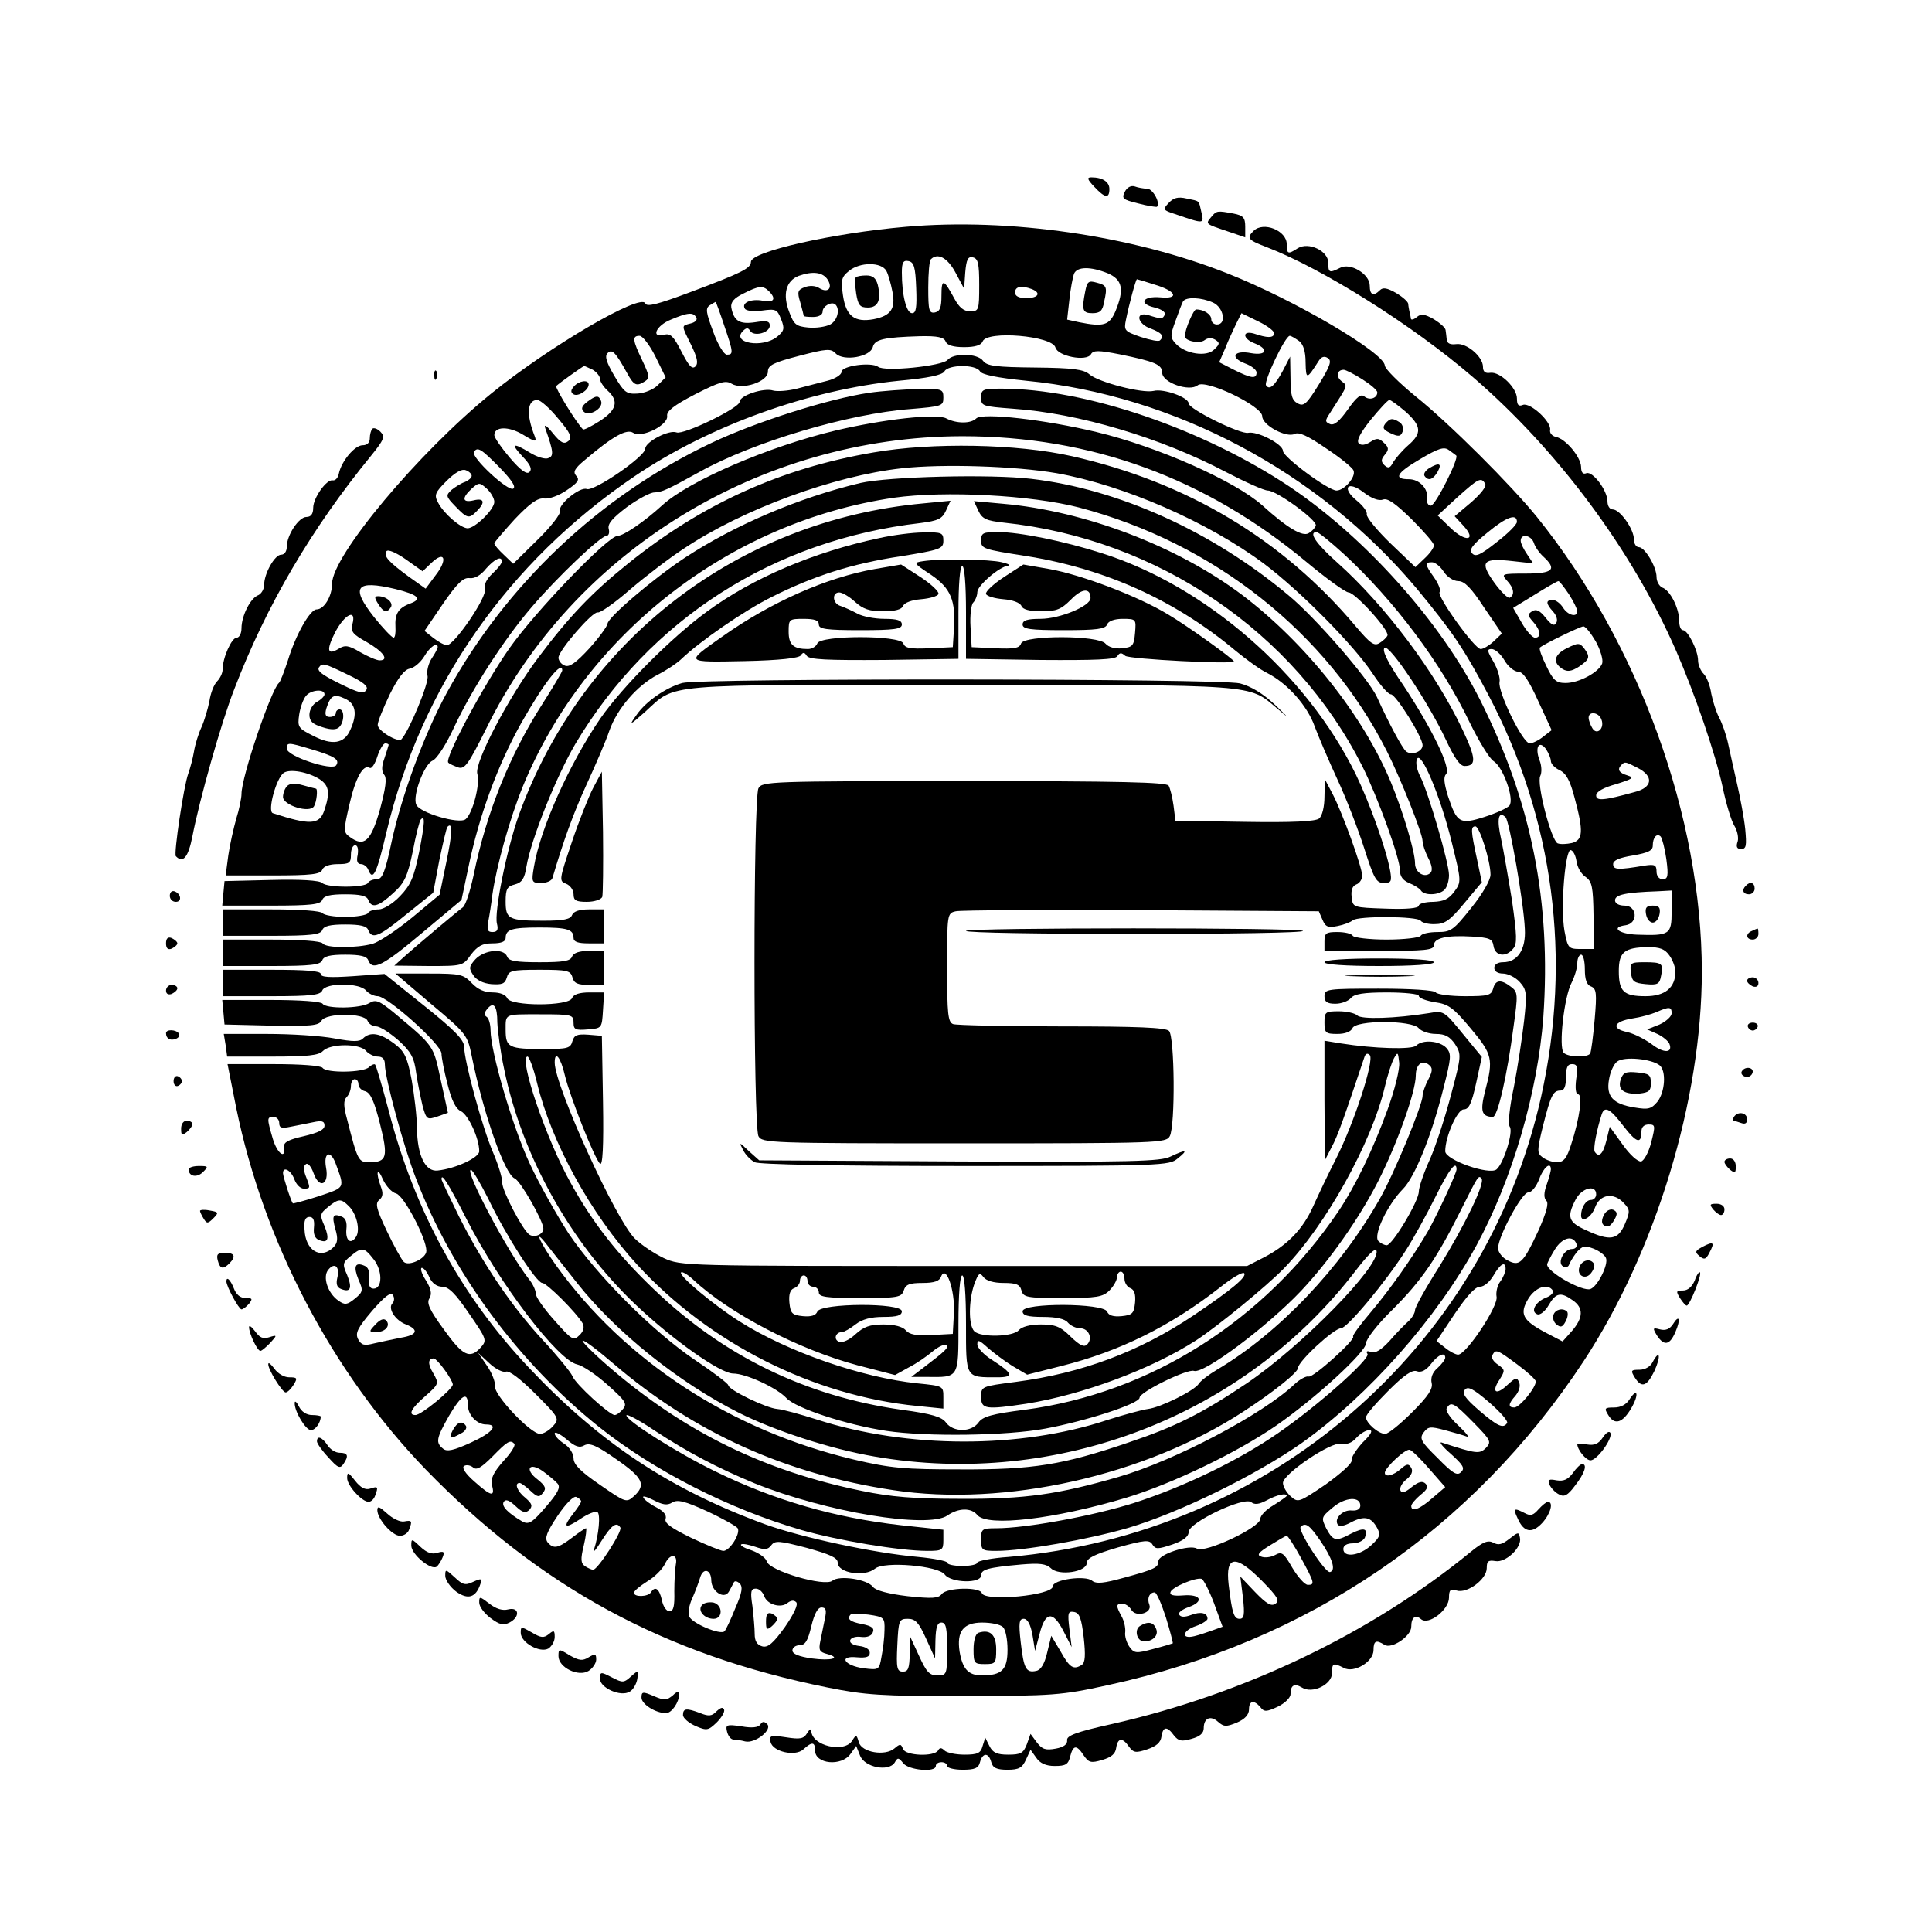 <?xml version="1.0" standalone="no"?>
<!DOCTYPE svg PUBLIC "-//W3C//DTD SVG 20010904//EN"
 "http://www.w3.org/TR/2001/REC-SVG-20010904/DTD/svg10.dtd">
<svg version="1.0" xmlns="http://www.w3.org/2000/svg"
 width="512pt" height="512pt" viewBox="0 0 512 512"
 preserveAspectRatio="xMidYMid meet">
<g transform="translate(0,512) scale(0.1,-0.1)"
fill="#000000" stroke="none">
<path d="M2900 4625 c28 -30 40 -32 40 -6 0 19 -18 31 -48 31 -12 0 -11 -5 8
-25z"/>
<path d="M2981 4612 c-9 -18 -6 -21 35 -31 26 -7 48 -10 50 -9 10 10 -11 48
-26 48 -10 0 -25 3 -33 6 -9 3 -20 -2 -26 -14z"/>
<path d="M3097 4582 c-16 -17 -15 -19 16 -29 79 -27 78 -27 71 4 -8 34 -3 29
-40 37 -22 5 -34 2 -47 -12z"/>
<path d="M3210 4545 c-16 -19 -16 -18 43 -38 l47 -16 0 28 c0 24 -5 30 -31 35
-43 8 -45 8 -59 -9z"/>
<path d="M2401 4519 c-196 -17 -411 -66 -411 -93 0 -17 -24 -29 -160 -80 -88
-33 -116 -40 -120 -30 -11 28 -254 -114 -407 -238 -195 -158 -423 -431 -423
-505 0 -33 -21 -68 -41 -68 -17 0 -55 -66 -76 -135 -10 -30 -20 -57 -24 -60
-20 -17 -99 -248 -99 -294 0 -11 -6 -41 -14 -66 -7 -25 -17 -69 -21 -97 l-7
-53 125 0 c102 0 126 3 131 15 3 9 19 15 41 15 31 0 35 3 35 25 0 14 5 25 11
25 7 0 9 -10 7 -25 -4 -17 -1 -25 9 -25 7 0 16 -7 19 -15 12 -31 22 -12 48 99
92 387 322 717 658 944 198 134 462 229 701 253 76 7 115 15 120 25 10 18 83
19 94 0 5 -9 45 -17 122 -25 393 -38 776 -242 1034 -549 96 -116 126 -160 191
-283 174 -330 222 -699 140 -1066 -150 -668 -719 -1159 -1411 -1219 -46 -3
-83 -11 -83 -15 0 -5 -18 -9 -40 -9 -22 0 -40 4 -40 9 0 4 -35 11 -77 15 -116
10 -310 52 -404 86 -252 92 -439 216 -626 414 -181 191 -305 419 -373 683 -17
64 -33 119 -36 122 -2 2 -10 -1 -16 -7 -15 -15 -114 -16 -123 -2 -4 6 -58 10
-129 10 l-123 0 23 -116 c73 -356 254 -701 502 -958 302 -311 632 -491 1065
-578 99 -20 141 -23 362 -23 236 1 257 2 380 29 532 115 967 411 1262 859 191
291 313 692 313 1032 0 409 -167 870 -437 1205 -68 84 -232 248 -322 320 -44
36 -80 72 -81 81 -1 34 -239 174 -416 244 -254 101 -580 148 -853 124z m131
-121 l23 -43 3 43 c3 34 7 43 20 40 14 -3 17 -16 17 -73 0 -67 -1 -70 -24 -70
-17 0 -29 10 -42 34 -28 52 -34 54 -34 8 0 -32 -4 -42 -17 -45 -16 -3 -18 5
-18 66 0 38 3 72 7 75 18 18 44 4 65 -35z m-104 -41 c2 -52 0 -67 -11 -67 -15
0 -27 48 -27 108 0 27 4 33 18 30 14 -3 18 -16 20 -71z m-79 45 c5 -9 12 -34
16 -55 9 -45 -4 -64 -50 -73 -50 -9 -73 8 -81 63 -6 41 -4 49 16 65 29 24 86
24 99 0z m586 -6 c40 -17 45 -43 21 -101 -16 -37 -31 -42 -96 -29 l-32 7 6 53
c3 29 9 59 12 68 8 20 44 20 89 2z m-741 -18 c13 -22 0 -35 -22 -22 -10 7 -26
8 -39 3 -19 -7 -21 -12 -12 -41 5 -18 9 -34 9 -35 0 -2 11 -3 25 -3 15 0 25 6
25 14 0 15 24 28 34 19 13 -13 5 -43 -14 -53 -12 -6 -37 -10 -58 -8 -32 3 -38
8 -50 40 -19 48 -9 84 25 97 37 13 64 10 77 -11z m865 -12 c58 -17 68 -39 16
-34 -47 4 -59 -17 -15 -27 17 -4 29 -12 27 -18 -5 -13 -10 -13 -44 -2 -36 10
-29 -24 7 -36 29 -11 36 -20 24 -31 -3 -4 -26 1 -51 9 -43 15 -45 17 -39 46 8
40 26 107 29 107 1 0 22 -6 46 -14z m-1021 -18 c20 -20 13 -31 -16 -25 -31 6
-58 -5 -48 -21 3 -6 24 -8 46 -5 36 5 40 3 50 -23 10 -25 8 -31 -10 -46 -39
-32 -123 -17 -91 15 9 9 14 9 19 0 10 -16 52 -5 52 14 0 12 -8 14 -39 9 -41
-6 -56 3 -63 39 -2 14 7 25 32 37 41 21 52 22 68 6z m696 6 c26 -10 18 -24
-14 -24 -20 0 -30 5 -30 15 0 16 17 19 44 9z m481 -36 c28 -13 36 -58 10 -58
-8 0 -15 6 -15 14 0 13 -20 26 -40 26 -7 0 -30 -53 -30 -71 0 -13 40 -21 53
-10 8 6 18 6 27 1 13 -8 13 -12 -2 -26 -20 -21 -77 -12 -102 15 -15 16 -15 22
-1 60 8 23 17 46 20 52 8 13 49 11 80 -3z m-1296 -60 c25 -73 25 -78 7 -78 -7
0 -24 27 -36 61 -19 51 -21 62 -9 70 8 5 15 9 16 9 0 0 11 -28 22 -62z m-74
21 c4 -6 -2 -13 -14 -16 -26 -7 -26 -3 1 -58 16 -33 19 -48 11 -56 -9 -9 -18
2 -37 39 -21 41 -29 49 -46 45 -36 -10 -22 24 18 40 45 19 59 20 67 6z m1532
-44 c-4 -11 -18 -11 -54 1 -32 9 -30 -14 2 -26 38 -15 32 -33 -9 -26 -46 9
-58 -11 -17 -27 17 -6 31 -17 31 -24 0 -18 -14 -16 -60 7 l-39 20 16 37 c8 21
22 50 29 65 l14 28 45 -22 c25 -12 44 -27 42 -33z m-1640 -60 l27 -55 -21 -21
c-11 -11 -35 -21 -53 -22 -30 -2 -36 3 -62 47 -21 36 -26 52 -18 60 12 12 21
3 52 -53 18 -33 25 -36 48 -21 12 8 11 15 -8 55 -26 54 -27 65 -7 65 8 0 27
-25 42 -55z m769 40 c4 -10 20 -15 49 -15 29 0 45 5 49 15 11 30 185 15 193
-16 6 -23 82 -38 94 -18 6 11 20 11 76 0 93 -19 113 -27 113 -49 0 -26 72 -51
94 -33 21 17 171 -55 171 -82 0 -24 64 -58 86 -47 11 6 35 -5 83 -38 38 -25
71 -52 73 -59 7 -17 -25 -53 -45 -53 -22 0 -142 89 -142 105 0 18 -68 53 -92
48 -20 -5 -158 63 -158 78 0 16 -67 40 -93 33 -30 -7 -146 23 -170 44 -15 13
-43 17 -144 18 -104 1 -128 4 -138 18 -15 20 -78 21 -94 2 -14 -16 -167 -32
-184 -18 -18 13 -97 3 -97 -14 0 -7 -17 -18 -37 -23 -21 -5 -57 -15 -81 -21
-24 -6 -52 -8 -63 -5 -25 8 -89 -13 -89 -30 0 -16 -148 -88 -167 -81 -20 8
-83 -25 -83 -43 0 -21 -136 -114 -155 -107 -18 7 -78 -42 -71 -59 2 -7 -24
-41 -60 -76 l-64 -63 -25 24 c-14 13 -25 26 -25 30 0 3 25 32 54 64 41 43 61
57 78 55 13 -2 40 8 60 22 30 20 35 28 25 38 -9 10 -5 19 23 42 75 64 111 83
128 72 23 -15 94 21 90 45 -2 12 18 28 74 57 65 33 81 38 97 28 28 -17 96 5
96 32 0 17 14 24 83 42 73 19 84 20 97 6 21 -21 91 -9 98 17 5 21 30 26 125
29 47 1 64 -3 68 -14z m937 1 c11 -9 17 -27 17 -57 1 -46 3 -45 35 5 7 11 15
13 24 7 11 -7 6 -21 -24 -70 -32 -52 -40 -59 -56 -50 -15 8 -19 21 -19 67 l-1
57 -19 -37 c-22 -41 -36 -53 -45 -39 -6 11 51 131 63 131 4 0 15 -7 25 -14z
m-1872 -76 c10 -6 19 -17 19 -24 0 -7 9 -21 20 -31 31 -28 24 -52 -21 -81 -22
-14 -42 -24 -44 -22 -18 18 -75 111 -71 115 7 7 70 52 74 53 2 0 12 -5 23 -10z
m2039 -25 c22 -14 40 -29 40 -35 0 -15 -20 -22 -34 -11 -9 8 -20 0 -44 -34
-22 -31 -36 -43 -47 -39 -14 6 -14 9 0 30 49 77 47 70 30 84 -15 12 -12 30 6
30 5 0 27 -11 49 -25z m-2131 -104 c34 -40 38 -51 27 -60 -11 -9 -20 -5 -41
21 -17 21 -24 25 -20 13 22 -62 23 -74 8 -79 -8 -4 -30 3 -48 14 -46 28 -53
25 -20 -10 20 -21 26 -33 18 -41 -7 -7 -23 4 -52 38 -22 26 -41 53 -41 60 0
23 38 24 76 1 33 -20 37 -20 31 -4 -23 58 -20 96 7 96 8 0 33 -22 55 -49z
m2246 18 c42 -38 44 -57 7 -89 -16 -14 -33 -34 -40 -45 -8 -16 -13 -17 -23 -8
-10 10 -9 16 1 28 11 13 11 19 -2 31 -13 13 -19 14 -36 3 -14 -9 -25 -10 -31
-4 -7 7 4 28 32 63 23 28 45 52 49 52 4 0 23 -14 43 -31z m134 -116 c9 -6 -55
-133 -67 -133 -7 0 -12 8 -10 18 4 26 -20 52 -48 52 -42 0 -34 16 29 53 49 29
64 34 77 24 8 -6 17 -12 19 -14z m-2535 -32 c32 -33 44 -51 36 -56 -14 -8
-112 83 -104 97 9 15 19 9 68 -41z m-74 -22 c0 -5 -8 -12 -17 -16 -10 -3 -26
-13 -36 -21 -16 -15 -16 -17 10 -44 31 -32 36 -34 57 -12 23 23 19 35 -9 28
-30 -7 -32 6 -5 31 19 17 21 17 40 0 11 -10 20 -26 20 -35 0 -20 -51 -70 -71
-70 -19 1 -63 39 -78 68 -11 20 -8 27 22 57 23 23 41 33 51 29 9 -3 16 -10 16
-15z m2686 -21 c4 -7 -11 -26 -37 -49 l-44 -37 23 -25 c37 -40 6 -45 -34 -6
l-34 33 52 48 c57 51 63 54 74 36z m-271 -42 c12 5 33 -10 76 -52 32 -32 59
-63 59 -69 0 -7 -11 -22 -25 -35 l-24 -23 -66 63 c-36 35 -64 69 -63 77 2 7
-10 23 -26 36 -42 34 -25 55 18 22 21 -16 40 -23 51 -19z m355 -59 c0 -7 -24
-31 -54 -54 -43 -34 -56 -40 -65 -29 -8 10 1 22 40 54 52 43 79 52 79 29z m45
-56 c3 -10 14 -26 25 -36 37 -34 26 -45 -47 -45 -63 0 -65 -1 -50 -18 19 -20
22 -38 8 -46 -4 -3 -23 15 -41 40 -40 56 -31 66 49 57 l54 -6 -16 24 c-9 13
-17 29 -17 36 0 20 28 15 35 -6z m-2921 -52 c35 33 43 8 10 -34 l-26 -35 -45
32 c-53 39 -67 54 -59 67 4 6 25 -3 51 -21 l45 -32 24 23z m186 3 c0 -5 -11
-19 -25 -32 -16 -15 -23 -30 -20 -41 7 -20 -81 -149 -101 -149 -6 0 -22 9 -35
19 l-24 19 49 72 c38 55 54 70 70 68 13 -2 30 7 44 25 23 26 42 35 42 19z
m2496 -27 c9 -14 26 -25 39 -25 16 0 34 -18 68 -70 l47 -69 -22 -21 c-12 -11
-27 -20 -34 -20 -16 0 -116 139 -109 151 4 5 -3 22 -14 38 -25 35 -26 41 -6
41 8 0 22 -11 31 -25z m332 -60 c12 -19 22 -39 22 -45 0 -17 -25 -11 -38 10
-7 11 -19 20 -27 20 -19 0 -19 -9 1 -31 9 -10 13 -23 8 -30 -5 -9 -13 -5 -28
14 -15 19 -25 24 -36 17 -12 -8 -12 -11 3 -28 20 -22 22 -42 5 -42 -7 0 -23
18 -35 39 l-23 40 57 35 c32 20 60 36 63 36 3 0 15 -16 28 -35z m-3110 14 c60
-15 72 -26 40 -38 -33 -12 -42 -28 -40 -63 1 -15 -1 -28 -5 -28 -5 1 -28 25
-52 55 -63 80 -48 99 57 74z m-114 -93 c-5 -20 1 -27 37 -47 44 -25 62 -49 35
-49 -8 0 -31 10 -52 22 -30 18 -40 19 -56 9 -31 -19 -34 -4 -9 45 26 48 56 61
45 20z m3295 -46 c12 -22 20 -48 17 -58 -8 -23 -61 -52 -97 -52 -25 0 -33 7
-51 45 -12 24 -20 46 -17 49 10 9 105 55 115 56 6 0 20 -18 33 -40z m-3069
-15 c0 -3 -7 -17 -16 -30 -9 -14 -14 -35 -11 -46 5 -17 -48 -145 -69 -168 -9
-10 -64 23 -63 38 0 9 15 45 32 81 22 44 39 66 53 68 11 2 28 16 38 32 15 26
36 40 36 25z m2827 -35 c9 -16 26 -30 36 -30 13 0 28 -22 53 -77 l36 -78 -22
-17 c-12 -10 -29 -18 -36 -18 -19 0 -86 139 -80 163 2 10 -5 34 -16 53 -17 29
-18 34 -5 34 9 0 24 -13 34 -30z m-3065 -38 c40 -19 55 -31 49 -40 -6 -10 -16
-9 -47 5 -66 31 -85 44 -79 54 9 13 13 12 77 -19z m-62 -52 c0 -5 -9 -14 -20
-20 -11 -6 -20 -21 -20 -34 0 -17 8 -25 34 -33 24 -8 38 -7 45 0 14 14 14 47
1 47 -5 0 -10 -4 -10 -10 0 -5 -7 -10 -16 -10 -11 0 -14 6 -9 23 11 34 20 39
48 26 30 -13 35 -41 15 -84 -16 -36 -48 -41 -98 -15 -40 20 -42 23 -37 57 3
19 11 41 18 49 13 16 49 19 49 4z m3384 -67 c9 -23 -12 -43 -24 -23 -5 8 -10
21 -10 28 0 18 27 15 34 -5z m-3421 -78 c64 -19 78 -28 68 -43 -10 -16 -131
24 -131 44 0 17 3 17 63 -1z m207 11 c0 -1 -5 -17 -11 -35 -8 -22 -8 -35 -1
-44 8 -9 4 -36 -11 -92 -24 -85 -42 -101 -80 -73 -17 12 -17 17 -1 86 16 71
37 108 54 97 5 -3 14 11 20 30 6 19 16 35 21 35 5 0 9 -2 9 -4z m3080 -43 c0
-7 10 -18 23 -24 17 -8 28 -27 40 -74 24 -89 22 -111 -7 -119 -14 -3 -30 -4
-38 -1 -17 7 -57 160 -46 179 4 8 4 26 -2 41 -13 34 -2 55 17 30 7 -11 13 -25
13 -32z m230 -18 c43 -22 40 -52 -8 -64 -83 -23 -102 -24 -102 -9 0 10 20 21
53 30 44 14 49 17 30 23 -23 7 -28 16 -16 28 9 9 10 9 43 -8z m-3493 -30 c26
-17 28 -37 12 -84 -13 -37 -38 -38 -136 -6 -15 5 9 93 29 107 17 11 65 2 95
-17z m3569 -212 c6 -45 4 -53 -10 -53 -9 0 -16 8 -16 20 0 18 -5 20 -32 16
-71 -12 -83 -11 -83 4 0 10 16 17 53 23 40 7 52 13 52 26 0 22 11 34 21 24 4
-5 11 -32 15 -60z m-238 -6 c2 -15 12 -33 24 -41 17 -12 20 -26 21 -103 l2
-88 -35 0 c-34 0 -35 2 -44 48 -11 62 2 219 17 214 7 -2 13 -16 15 -30z m252
-132 c0 -62 -5 -65 -92 -62 -49 2 -70 20 -30 25 34 5 31 52 -3 52 -15 0 -25 6
-25 14 0 15 28 21 113 24 l37 2 0 -55z m-6 -117 c9 -12 16 -32 16 -43 0 -42
-27 -65 -79 -65 -58 0 -71 12 -71 67 0 50 15 62 77 63 32 0 45 -5 57 -22z
m-224 -37 c0 -27 5 -41 16 -45 15 -6 16 -18 10 -88 -4 -44 -9 -85 -12 -90 -7
-11 -58 -10 -70 2 -14 14 1 149 21 186 8 16 15 39 15 52 0 12 5 22 10 22 6 0
10 -18 10 -39z m230 -116 c0 -9 -15 -22 -32 -30 l-33 -13 27 -12 c15 -7 29
-19 32 -26 10 -25 -15 -26 -47 -1 -18 13 -47 28 -65 32 -43 9 -36 28 14 36 21
3 50 11 64 17 34 15 40 14 40 -3z m-32 -138 c18 -14 15 -71 -6 -97 -16 -19
-24 -21 -60 -15 -57 9 -76 29 -68 74 3 20 13 42 22 48 19 14 90 7 112 -10z
m-221 -37 c-3 -24 -1 -40 5 -40 13 0 4 -65 -18 -132 -12 -38 -20 -48 -38 -48
-12 0 -29 6 -38 13 -15 11 -15 18 1 83 21 83 27 94 47 94 9 0 14 11 14 35 0
26 4 35 16 35 14 0 16 -7 11 -40z m-3227 -14 c0 -7 8 -16 18 -18 14 -4 24 -27
39 -86 22 -88 19 -102 -28 -102 -29 0 -31 3 -59 113 -10 36 -10 51 -1 60 6 6
11 19 11 29 0 10 5 18 10 18 6 0 10 -6 10 -14z m3353 -111 c34 -44 47 -48 47
-13 0 11 7 18 19 18 18 0 18 -3 7 -47 -7 -27 -19 -49 -27 -51 -9 -1 -30 18
-49 45 l-34 47 -9 -37 c-9 -36 -20 -46 -31 -29 -4 8 5 57 19 100 8 22 23 13
58 -33z m-3563 9 c0 -13 6 -15 30 -10 17 3 44 9 60 12 23 5 30 3 30 -9 0 -11
-17 -19 -55 -28 -40 -9 -54 -16 -52 -28 5 -35 -18 -19 -30 21 -16 55 -16 58 2
58 8 0 15 -7 15 -16z m149 -106 c25 -68 27 -64 -44 -88 -37 -12 -68 -20 -69
-19 -5 6 -26 71 -26 80 0 19 21 8 30 -16 5 -14 16 -25 25 -25 18 0 18 1 5 34
-6 16 -6 27 1 31 5 4 14 -7 20 -24 15 -43 42 -31 33 15 -7 39 11 48 25 12z
m3221 -17 c0 -4 -5 -23 -11 -40 -8 -22 -8 -36 -1 -43 7 -7 0 -31 -20 -77 -42
-90 -51 -98 -83 -81 -14 7 -25 22 -25 32 0 31 63 148 80 148 9 0 21 15 29 35
11 31 31 48 31 26z m-3060 -64 c20 -5 80 -118 80 -152 0 -20 -47 -42 -60 -29
-6 6 -26 42 -45 82 -28 59 -31 73 -20 82 10 8 11 18 4 36 -14 39 -9 53 6 18 8
-17 23 -34 35 -37z m3180 -2 c0 -8 -6 -15 -14 -15 -13 0 -26 -20 -26 -41 0
-21 27 -6 37 21 13 36 50 41 77 11 16 -17 16 -22 2 -55 -18 -42 -39 -46 -103
-16 -47 21 -51 35 -28 80 16 32 55 42 55 15z m-3306 -31 c21 -20 31 -63 20
-81 -14 -23 -29 -11 -26 20 2 18 -2 29 -13 33 -23 9 -26 2 -16 -34 7 -24 6
-36 -5 -47 -34 -34 -75 -9 -77 47 -2 23 2 33 13 33 10 0 14 -8 12 -28 -2 -18
3 -29 13 -33 24 -10 29 2 15 37 -13 29 -12 33 9 50 28 23 35 23 55 3z m3254
-101 c2 -7 -3 -13 -12 -13 -21 0 -40 -36 -24 -46 6 -4 14 -2 16 4 2 6 11 21
20 33 15 17 21 19 45 10 15 -6 30 -17 33 -25 7 -17 -22 -75 -41 -82 -21 -8
-115 45 -115 65 0 3 9 21 20 39 20 33 49 40 58 15z m-3188 -40 c24 -30 24 -78
0 -78 -10 0 -14 8 -12 28 2 18 -2 29 -13 33 -24 10 -29 -2 -15 -37 13 -29 12
-33 -10 -51 -20 -16 -26 -17 -43 -5 -28 19 -43 63 -27 82 17 21 31 8 24 -21
-4 -17 -1 -26 10 -30 25 -10 30 2 16 37 -13 29 -12 33 9 50 30 25 36 24 61 -8z
m3000 -26 c0 -7 -6 -22 -14 -33 -8 -10 -12 -29 -10 -40 6 -24 -80 -154 -102
-154 -6 0 -22 8 -34 18 l-23 18 48 72 c32 47 54 72 67 72 11 0 26 13 36 30 18
31 32 39 32 17z m-2852 -22 c7 -16 20 -25 34 -25 17 0 35 -18 71 -71 47 -68
48 -71 31 -90 -29 -32 -48 -22 -98 48 -38 52 -46 70 -38 82 7 12 5 25 -10 49
-11 17 -15 32 -10 32 5 0 14 -11 20 -25z m2977 -35 c3 -6 -5 -14 -18 -19 -28
-11 -42 -37 -23 -44 7 -3 21 8 30 24 19 33 32 36 64 13 29 -20 28 -46 -2 -81
l-25 -28 -46 24 c-60 32 -69 49 -45 89 19 31 52 42 65 22z m-3075 -34 c-13
-13 7 -45 36 -56 35 -14 30 -28 -13 -35 -21 -4 -53 -11 -71 -15 -27 -7 -34 -5
-43 11 -8 16 -2 29 37 75 34 39 50 51 55 42 5 -7 4 -17 -1 -22z m2981 -162
c27 -20 49 -40 49 -45 0 -17 -43 -69 -57 -69 -17 0 -16 10 3 31 9 11 14 25 10
35 -6 15 -9 14 -31 -6 -30 -29 -44 -20 -21 14 15 24 15 26 -5 40 -12 8 -18 19
-14 25 9 16 12 15 66 -25z m-2680 -19 c9 3 39 -20 78 -59 64 -64 64 -66 46
-86 -10 -11 -25 -20 -34 -20 -25 0 -123 104 -119 126 1 11 -8 35 -21 54 l-24
35 30 -28 c16 -15 36 -25 44 -22z m2489 37 c0 -5 -9 -17 -21 -28 -13 -11 -18
-26 -15 -39 4 -15 -9 -35 -51 -77 -32 -32 -64 -58 -72 -58 -18 0 -51 29 -51
44 0 7 27 38 59 70 42 42 64 57 76 52 11 -4 24 2 37 19 19 25 38 33 38 17z
m-2652 -32 c12 -16 22 -34 22 -39 0 -12 -83 -81 -99 -81 -20 0 -12 17 26 50
36 32 37 33 21 61 -15 25 -14 39 2 39 3 0 16 -13 28 -30z m2816 -141 c-10 -16
-25 -9 -74 33 -37 32 -46 45 -38 55 8 10 22 3 64 -33 30 -26 51 -50 48 -55z
m-2754 47 c0 -26 24 -51 48 -51 35 0 17 -22 -40 -48 -46 -21 -64 -25 -74 -16
-20 16 -18 27 16 87 33 56 50 66 50 28z m2665 -46 c46 -47 48 -51 33 -67 -17
-17 -25 -16 -117 14 -9 3 2 -11 24 -30 32 -29 38 -38 27 -48 -10 -11 -22 -4
-62 37 -45 44 -49 52 -37 68 12 16 18 16 56 6 23 -6 50 -14 58 -17 9 -4 -1 9
-22 29 -22 20 -35 40 -31 46 11 19 19 15 71 -38z m-2356 -60 c14 7 33 -1 84
-37 71 -49 80 -68 47 -98 -20 -18 -22 -17 -90 30 -51 35 -70 54 -70 70 0 13
-11 30 -25 39 -14 9 -25 21 -25 27 0 6 14 -1 31 -15 23 -20 35 -24 48 -16z
m2062 7 c-17 -19 -31 -40 -29 -47 2 -8 -30 -36 -69 -64 -71 -48 -73 -49 -93
-31 -11 10 -20 26 -20 35 0 24 129 111 155 104 13 -3 28 2 39 15 11 12 26 21
35 21 10 0 5 -11 -18 -33z m-2248 -3 c4 -4 -9 -25 -29 -46 -27 -31 -34 -46
-30 -64 8 -32 -2 -30 -47 10 -24 21 -34 37 -27 41 6 4 17 2 24 -4 9 -8 22 0
51 29 40 41 47 45 58 34z m2425 -67 l42 -48 -34 -29 c-34 -30 -56 -38 -56 -21
0 5 11 18 24 29 18 14 22 22 14 30 -8 8 -18 6 -37 -9 -18 -15 -27 -17 -30 -8
-2 7 5 20 17 29 13 11 17 21 12 30 -7 12 -12 11 -28 -3 -19 -17 -42 -23 -42
-10 0 13 54 64 66 61 6 -2 30 -25 52 -51z m-2310 -39 c8 -10 0 -25 -32 -62
-36 -42 -45 -47 -62 -38 -39 23 -56 41 -49 52 5 8 15 4 31 -11 19 -18 27 -20
37 -10 9 10 7 16 -10 31 -22 17 -31 40 -16 40 4 0 16 -9 28 -20 19 -18 24 -19
34 -6 9 11 7 18 -14 35 -36 27 -23 48 14 22 15 -11 33 -26 39 -33z m62 -47 c0
-3 -9 -17 -20 -31 -30 -38 -24 -43 17 -16 20 14 41 22 46 19 9 -5 4 -60 -9
-100 -3 -10 6 1 21 25 26 41 39 50 49 34 6 -10 -60 -112 -72 -112 -4 0 -13 4
-21 9 -12 8 -13 18 -4 55 6 25 8 46 6 46 -2 0 -19 -11 -37 -25 -37 -28 -49
-31 -65 -12 -8 11 -2 27 26 69 22 33 43 54 50 51 7 -3 13 -8 13 -12z m241 -3
c14 9 34 4 93 -23 41 -19 78 -40 81 -45 8 -14 -21 -60 -38 -60 -7 0 -46 16
-86 35 -53 26 -71 39 -67 50 3 10 -5 20 -24 30 -16 8 -32 20 -35 26 -4 6 8 3
26 -6 25 -13 37 -15 50 -7z m1629 18 c0 -2 -16 -13 -35 -25 -19 -11 -35 -27
-35 -36 0 -23 -147 -92 -168 -79 -19 12 -102 -15 -102 -33 0 -17 -10 -22 -91
-44 -54 -15 -74 -17 -85 -8 -18 15 -104 3 -104 -15 0 -24 -180 -41 -188 -18
-5 17 -92 15 -106 -2 -9 -12 -25 -13 -91 -6 -50 6 -84 15 -91 24 -15 21 -90
32 -108 17 -20 -17 -167 26 -174 51 -2 9 -20 22 -39 29 -19 6 -32 13 -29 16 3
3 19 0 37 -6 26 -9 34 -8 43 4 10 13 21 12 94 -7 61 -17 82 -26 82 -39 0 -28
71 -39 99 -16 24 20 168 8 185 -16 17 -22 96 -24 96 -2 0 16 18 21 107 29 48
4 65 2 78 -10 21 -21 95 -10 95 14 0 13 21 23 82 41 72 20 84 21 92 8 8 -13
14 -13 53 0 29 10 43 21 43 33 0 25 147 95 166 79 9 -7 20 -6 41 5 27 15 53
20 53 12z m195 -26 c0 -9 -8 -14 -22 -13 -24 3 -48 -21 -38 -37 4 -6 16 -5 36
6 35 18 53 14 69 -16 9 -17 7 -24 -16 -45 -30 -28 -74 -34 -74 -10 0 9 9 15
25 15 14 0 28 7 32 15 9 25 -2 28 -36 11 -41 -22 -48 -20 -66 13 -14 29 -14
30 17 56 33 28 73 30 73 5z m-106 -93 c32 -47 42 -78 26 -83 -12 -5 -87 111
-78 120 13 12 23 5 52 -37z m-51 -46 c36 -66 37 -71 18 -71 -8 0 -26 20 -41
45 -23 40 -28 44 -46 34 -11 -6 -28 -8 -37 -4 -12 4 -7 11 24 30 21 13 41 25
44 25 3 0 20 -26 38 -59z m-1657 -17 c-2 -10 -4 -43 -4 -71 1 -40 -2 -53 -13
-53 -8 0 -17 13 -20 30 -7 30 -18 38 -29 20 -8 -12 -45 -13 -45 -1 0 5 16 18
35 30 19 11 40 32 47 46 13 29 35 28 29 -1z m1554 -44 c41 -42 47 -52 35 -60
-11 -8 -24 0 -54 31 l-39 41 7 -56 c5 -46 3 -56 -9 -56 -15 0 -20 15 -29 91
-9 78 19 80 89 9z m-1460 1 c1 -28 33 -50 46 -30 5 8 10 19 13 24 2 6 8 6 16
-1 9 -9 7 -24 -11 -65 -12 -30 -25 -58 -29 -62 -10 -11 -87 21 -94 40 -3 8 0
29 8 46 8 18 17 42 21 55 8 29 30 23 30 -7z m1332 -59 l23 -63 -25 -9 c-14 -5
-37 -13 -50 -16 -36 -9 -32 15 5 27 17 6 30 15 30 19 0 16 -18 20 -44 10 -16
-6 -27 -6 -31 1 -4 5 8 14 25 20 42 15 33 35 -15 31 -26 -2 -36 1 -33 9 4 13
66 39 82 35 5 -1 20 -30 33 -64z m-1192 19 c7 -23 44 -34 62 -19 9 7 17 8 23
2 6 -6 -6 -31 -30 -66 -31 -43 -45 -55 -60 -51 -14 4 -20 14 -20 33 0 15 -3
48 -6 74 -6 38 -4 46 9 46 9 0 18 -9 22 -19z m1065 -58 c11 -36 19 -67 18 -68
-2 -1 -25 -8 -52 -15 -45 -12 -50 -12 -63 6 -7 10 -13 28 -11 39 1 11 -3 30
-10 42 -15 28 -15 33 3 33 7 0 18 -7 23 -16 12 -21 56 -9 48 13 -7 17 0 33 14
33 5 0 18 -30 30 -67z m-904 -3 c-3 -16 -9 -43 -12 -59 -5 -24 -2 -29 17 -34
41 -11 12 -19 -40 -12 -34 5 -51 12 -51 21 0 8 9 14 19 14 15 0 22 12 31 50 8
33 17 50 27 50 12 0 14 -7 9 -30z m158 -30 c0 -19 -4 -51 -8 -71 -6 -35 -7
-35 -48 -30 -51 7 -67 34 -17 29 25 -2 34 1 34 12 0 9 -11 16 -28 18 -16 2
-26 8 -24 15 2 7 15 11 29 9 16 -2 28 3 31 12 5 11 -3 17 -28 22 -33 6 -42 14
-30 26 3 2 24 2 47 -1 41 -6 43 -8 42 -41z m528 -20 c5 -46 4 -66 -5 -72 -22
-14 -32 -8 -56 35 l-25 42 -11 -45 c-7 -30 -17 -46 -29 -48 -27 -6 -33 6 -41
76 -6 52 -4 62 8 62 10 0 18 -15 23 -42 l7 -43 12 45 c15 59 35 62 63 8 l22
-43 -6 48 c-5 43 -4 48 13 45 14 -3 19 -17 25 -68z m-418 -2 l24 -53 1 48 c1
35 5 47 16 47 12 0 15 -14 15 -70 0 -68 -1 -70 -26 -70 -21 0 -29 9 -49 53
l-24 52 0 -47 c-1 -39 -4 -48 -18 -48 -16 0 -18 9 -15 70 3 67 5 70 28 70 20
0 29 -10 48 -52z m204 30 c7 -7 12 -33 12 -60 0 -53 -15 -68 -68 -68 -36 0
-51 17 -59 63 -8 54 10 77 60 77 24 0 48 -5 55 -12z"/>
<path d="M2268 4385 c-3 -3 -2 -22 1 -43 5 -31 10 -37 31 -37 27 0 36 20 26
61 -5 17 -13 24 -30 24 -12 0 -25 -2 -28 -5z"/>
<path d="M2876 4348 c-10 -50 -7 -58 19 -58 20 0 27 6 31 30 9 40 7 44 -20 51
-21 6 -25 3 -30 -23z"/>
<path d="M1521 4096 c-9 -10 -9 -16 -1 -21 12 -7 40 11 40 26 0 14 -26 10 -39
-5z"/>
<path d="M1556 4055 c-14 -11 -17 -18 -9 -26 14 -14 53 9 46 28 -6 16 -13 16
-37 -2z"/>
<path d="M3671 3997 c-8 -11 -5 -16 14 -25 21 -10 27 -9 32 4 3 9 0 20 -8 25
-19 12 -25 11 -38 -4z"/>
<path d="M3787 3879 c-9 -6 -15 -14 -12 -20 10 -15 23 -10 35 11 12 22 4 25
-23 9z"/>
<path d="M1002 3520 c14 -23 24 -25 34 -9 7 12 -12 29 -34 29 -10 0 -10 -4 0
-20z"/>
<path d="M4152 3402 c-34 -17 -38 -38 -11 -55 13 -8 24 -6 43 6 29 20 31 26
14 49 -12 15 -16 15 -46 0z"/>
<path d="M761 3037 c-6 -6 -11 -19 -11 -29 0 -22 70 -44 82 -25 7 11 11 47 5
47 -1 0 -16 4 -34 9 -21 6 -35 5 -42 -2z"/>
<path d="M4362 2698 c2 -13 10 -23 18 -23 8 0 16 10 18 23 3 17 -2 22 -18 22
-16 0 -21 -5 -18 -22z"/>
<path d="M4322 2543 c3 -24 8 -28 39 -31 32 -3 37 0 41 22 7 33 3 36 -44 36
-37 0 -39 -2 -36 -27z"/>
<path d="M4295 2259 c-9 -27 9 -40 50 -37 25 3 30 7 30 28 0 22 -5 25 -37 28
-30 3 -37 -1 -43 -19z"/>
<path d="M4251 1901 c-10 -18 -6 -31 10 -31 5 0 13 9 18 19 8 14 7 20 -4 25
-8 3 -19 -3 -24 -13z"/>
<path d="M4186 1763 c-9 -23 16 -37 31 -16 7 9 10 20 7 24 -9 15 -31 10 -38
-8z"/>
<path d="M4117 1636 c-3 -8 0 -20 8 -26 11 -9 16 -7 24 8 6 11 7 22 4 26 -11
11 -31 6 -36 -8z"/>
<path d="M995 1610 c-18 -19 -18 -20 3 -20 24 0 38 18 25 31 -6 6 -16 2 -28
-11z"/>
<path d="M1200 1330 c-12 -23 -7 -25 21 -9 11 5 17 14 14 20 -10 15 -23 11
-35 -11z"/>
<path d="M1861 867 c-14 -14 5 -37 30 -37 25 0 25 36 0 43 -11 2 -24 0 -30 -6z"/>
<path d="M2030 823 c0 -21 2 -24 15 -13 8 7 15 16 15 20 0 4 -7 10 -15 14 -11
4 -15 -2 -15 -21z"/>
<path d="M3021 811 c-16 -10 -8 -41 11 -41 23 0 39 16 32 33 -7 19 -22 21 -43
8z"/>
<path d="M2593 793 c-8 -3 -13 -21 -13 -44 0 -37 2 -39 30 -39 28 0 30 2 30
39 0 39 -16 54 -47 44z"/>
<path d="M3322 4508 c-19 -19 -15 -24 35 -43 148 -57 387 -207 547 -345 223
-192 421 -457 538 -725 48 -110 104 -272 123 -360 9 -44 23 -90 31 -103 8 -13
12 -32 9 -42 -5 -14 -2 -20 9 -20 14 0 15 9 11 53 -3 29 -13 82 -21 117 -8 36
-19 84 -24 108 -5 24 -16 55 -24 70 -8 15 -17 44 -21 64 -3 21 -12 44 -20 52
-8 8 -15 24 -15 36 0 26 -27 80 -40 80 -6 0 -10 11 -10 25 0 33 -24 81 -45 88
-8 4 -15 16 -15 28 0 27 -31 79 -47 79 -7 0 -13 9 -13 21 0 27 -37 79 -56 79
-8 0 -14 9 -14 21 0 29 -39 81 -56 75 -9 -4 -14 2 -14 17 -1 26 -40 73 -66 79
-11 2 -18 11 -16 19 3 22 -53 73 -72 66 -12 -5 -16 0 -16 17 0 28 -45 72 -71
68 -13 -2 -19 3 -19 16 0 27 -44 64 -71 60 -16 -2 -24 2 -25 12 -1 8 -2 20 -3
25 0 6 -15 19 -31 29 -25 14 -34 15 -45 6 -8 -7 -16 -9 -16 -4 -1 5 -2 14 -4
19 -1 6 -3 15 -3 20 -1 6 -16 19 -33 29 -23 13 -34 15 -42 7 -17 -17 -27 -13
-27 12 0 31 -52 62 -79 47 -28 -14 -31 -13 -31 14 0 31 -52 56 -81 38 -26 -17
-29 -15 -29 11 0 36 -62 61 -88 35z"/>
<path d="M1151 4124 c0 -11 3 -14 6 -6 3 7 2 16 -1 19 -3 4 -6 -2 -5 -13z"/>
<path d="M2303 4079 c-108 -16 -300 -77 -418 -133 -297 -141 -544 -375 -701
-662 -60 -110 -119 -271 -146 -394 -17 -81 -25 -100 -39 -100 -10 0 -21 -4
-24 -10 -8 -13 -108 -13 -121 0 -7 7 -59 10 -135 8 l-124 -3 -3 -32 -3 -33
129 0 c106 0 131 3 136 15 4 11 21 15 61 15 40 0 57 -4 61 -15 9 -23 27 -18
66 18 30 27 38 44 52 111 8 43 18 81 21 84 12 13 11 -8 -4 -85 -14 -69 -23
-89 -51 -118 -19 -20 -44 -35 -56 -35 -13 0 -26 -4 -29 -10 -3 -5 -30 -10 -60
-10 -30 0 -57 5 -60 10 -4 6 -60 10 -136 10 l-129 0 0 -35 0 -35 129 0 c105 0
130 3 135 15 4 11 21 15 61 15 40 0 57 -4 61 -15 10 -25 28 -18 101 42 l71 57
16 85 c10 47 19 87 22 90 14 14 13 -17 -3 -93 l-18 -87 -72 -60 c-40 -33 -88
-65 -105 -70 -43 -12 -125 -12 -133 1 -4 6 -60 10 -136 10 l-129 0 0 -35 0
-35 129 0 c105 0 130 3 135 15 4 11 21 15 61 15 40 0 57 -4 61 -15 11 -29 40
-14 143 73 l104 87 18 85 c28 137 78 273 141 385 60 106 108 167 108 138 0 -3
-23 -42 -51 -86 -88 -137 -150 -290 -184 -457 -9 -41 -21 -80 -29 -85 -20 -15
-116 -96 -151 -127 l-30 -27 91 -1 c89 0 91 0 112 30 18 23 30 30 57 30 24 0
35 5 35 14 0 23 16 28 90 28 74 0 90 -5 90 -28 0 -10 12 -14 40 -14 l40 0 0
45 0 45 -39 0 c-25 0 -41 -5 -45 -15 -4 -11 -22 -15 -75 -15 -93 0 -101 4
-101 51 0 33 4 40 24 45 19 5 26 15 31 47 12 72 79 239 130 326 197 330 524
540 915 585 46 6 57 11 67 33 l12 26 -72 -7 c-492 -45 -904 -362 -1072 -826
-32 -90 -66 -258 -58 -288 4 -16 1 -22 -12 -22 -13 0 -15 6 -11 28 3 15 8 47
11 72 11 76 46 201 81 287 166 403 547 700 983 764 135 19 364 7 491 -26 357
-94 656 -331 815 -645 36 -71 95 -219 95 -239 0 -9 7 -29 15 -45 10 -19 12
-33 6 -39 -15 -15 -41 0 -41 25 0 31 -32 138 -64 215 -74 178 -227 370 -395
497 -172 129 -416 222 -633 241 l-77 7 12 -26 c10 -21 21 -26 67 -31 408 -43
770 -289 950 -645 41 -82 100 -244 100 -276 0 -17 8 -27 24 -34 13 -5 27 -14
31 -19 8 -15 48 -14 63 1 7 7 12 24 12 39 0 32 -55 220 -76 261 -9 17 -13 37
-9 46 10 26 62 -97 92 -219 26 -105 26 -106 7 -132 -15 -20 -28 -26 -56 -27
-21 0 -38 -5 -38 -10 0 -7 -32 -10 -87 -8 -88 3 -88 3 -91 31 -2 18 2 29 12
33 9 3 16 14 16 23 0 23 -53 168 -78 216 l-21 40 -1 -46 c0 -27 -6 -51 -14
-58 -9 -8 -70 -11 -197 -9 l-184 3 -5 40 c-3 22 -9 46 -13 53 -6 9 -126 12
-542 12 -518 0 -535 -1 -545 -19 -14 -27 -14 -895 0 -922 10 -18 27 -19 545
-19 518 0 535 1 545 19 15 28 13 264 -2 279 -9 9 -86 12 -284 12 -150 0 -279
3 -288 6 -14 5 -16 28 -16 150 0 141 0 144 23 149 12 3 234 4 492 3 l470 -3
10 -23 c8 -19 15 -21 40 -16 16 3 34 10 40 15 13 12 172 11 180 -1 3 -5 21
-10 38 -9 26 0 40 10 78 56 l46 55 -13 62 c-16 74 -17 86 -4 86 11 0 40 -92
40 -128 0 -14 -21 -51 -51 -88 -47 -59 -54 -64 -89 -64 -21 0 -42 -4 -45 -10
-3 -5 -44 -10 -90 -10 -46 0 -87 5 -90 10 -3 6 -22 10 -41 10 -30 0 -34 -3
-34 -25 l0 -25 145 0 c121 0 145 2 145 15 0 19 33 27 101 23 47 -3 54 -6 57
-25 4 -27 33 -31 52 -7 11 12 10 35 -3 127 -10 62 -23 136 -29 164 -12 52 -7
76 12 57 10 -10 48 -225 51 -296 3 -54 -19 -88 -58 -88 -14 0 -23 -6 -23 -15
0 -9 9 -15 23 -15 13 0 33 -10 44 -22 19 -21 20 -30 12 -103 -5 -44 -17 -123
-27 -175 -12 -56 -16 -99 -11 -106 10 -13 -16 -97 -35 -113 -19 -16 -136 25
-136 48 0 39 32 111 49 111 14 0 21 16 33 70 l15 69 -51 62 c-49 60 -50 61
-90 54 -88 -14 -178 -17 -189 -6 -6 6 -28 11 -49 11 -36 0 -38 -2 -38 -30 0
-27 3 -30 34 -30 21 0 36 6 40 15 8 22 158 22 176 0 7 -8 27 -15 45 -15 25 0
37 -7 51 -27 17 -27 17 -31 -10 -132 -15 -58 -40 -135 -56 -172 -17 -37 -30
-76 -30 -87 0 -25 -70 -142 -85 -142 -6 0 -16 5 -22 11 -15 15 25 98 65 138
31 31 76 141 107 266 21 82 22 92 8 108 -18 19 -63 23 -80 6 -11 -11 -112 -8
-200 6 l-43 7 0 -158 1 -159 18 35 c16 29 33 78 87 239 3 9 8 11 14 5 13 -13
-41 -179 -89 -274 -21 -41 -48 -98 -61 -127 -27 -60 -67 -102 -130 -135 l-45
-23 -750 0 c-743 0 -750 0 -796 21 -25 12 -60 35 -77 52 -50 49 -212 405 -212
466 0 34 16 14 27 -34 14 -58 78 -219 93 -234 7 -7 10 44 8 164 l-3 175 -36 3
c-30 2 -37 -1 -42 -17 -5 -19 -13 -21 -75 -21 -94 0 -102 4 -102 51 0 43 -4
41 90 41 87 0 90 -1 90 -23 0 -17 5 -20 38 -17 37 3 37 3 40 51 l3 47 -39 0
c-26 0 -42 -5 -46 -15 -8 -22 -164 -22 -172 0 -4 9 -19 15 -38 15 -22 0 -40 8
-56 25 -22 23 -30 25 -113 25 l-89 0 95 -81 c93 -78 96 -82 107 -137 31 -154
88 -315 114 -325 15 -6 76 -113 76 -133 0 -15 -23 -25 -37 -16 -18 12 -72 116
-72 137 1 11 -10 47 -24 80 -29 67 -77 244 -77 281 0 18 -25 44 -105 108
l-106 85 -84 -6 c-61 -4 -85 -3 -85 6 0 8 -39 11 -130 11 l-130 0 0 -35 0 -35
129 0 c105 0 130 3 135 15 8 21 99 21 116 0 7 -8 21 -15 31 -15 26 0 169 -128
169 -152 0 -10 7 -47 16 -81 11 -44 22 -66 36 -72 19 -10 48 -71 48 -106 0
-17 -63 -46 -110 -51 -33 -4 -54 40 -55 112 0 30 -7 88 -14 128 -12 62 -19 76
-47 97 -36 27 -63 32 -82 13 -9 -9 -26 -9 -75 0 -36 7 -116 12 -179 12 l-115
0 5 -30 4 -30 120 0 c93 0 123 3 134 15 20 20 98 20 114 0 7 -8 21 -15 31 -15
13 0 19 -7 19 -21 0 -35 50 -219 82 -301 96 -251 272 -489 486 -660 146 -116
344 -217 537 -273 94 -27 259 -55 333 -55 39 0 42 2 42 28 l0 28 -112 12
c-177 20 -336 66 -493 143 -99 48 -235 134 -235 148 0 5 33 -12 73 -39 88 -58
168 -100 267 -141 188 -76 460 -121 511 -85 29 20 63 21 79 1 27 -32 204 -11
395 46 122 37 294 120 397 191 104 72 238 195 238 218 0 11 31 51 70 89 77 77
117 135 180 261 48 96 48 96 56 87 11 -11 -44 -124 -112 -234 -35 -55 -64
-107 -64 -115 0 -7 -8 -21 -17 -29 -10 -9 -33 -32 -50 -52 -23 -25 -38 -34
-50 -30 -10 4 -14 2 -9 -5 8 -13 -131 -137 -237 -210 -104 -72 -251 -143 -382
-185 -107 -34 -285 -67 -365 -67 -38 0 -40 -2 -40 -30 0 -28 2 -30 40 -30 73
0 243 30 350 61 135 40 339 140 460 225 177 126 357 329 463 524 95 175 162
405 177 605 21 305 -31 568 -167 839 -104 207 -304 431 -505 566 -231 154
-542 260 -764 260 -50 0 -54 -2 -54 -24 0 -22 4 -23 83 -29 176 -12 393 -77
566 -168 52 -27 101 -49 111 -49 23 0 132 -79 127 -93 -2 -6 -10 -15 -19 -20
-16 -10 -57 14 -123 74 -72 64 -276 155 -439 194 -137 33 -303 52 -319 36 -14
-14 -52 -14 -79 0 -25 14 -167 -2 -294 -32 -176 -42 -388 -133 -459 -198 -48
-44 -103 -81 -118 -81 -26 0 -219 -201 -287 -298 -70 -100 -173 -293 -162
-303 4 -4 16 -9 27 -13 17 -5 27 10 73 102 230 471 726 775 1262 776 341 0
644 -110 912 -333 54 -45 104 -81 112 -81 17 0 108 -100 103 -114 -2 -5 -11
-14 -21 -20 -14 -9 -24 -2 -63 44 -194 231 -447 382 -752 451 -146 33 -370 37
-526 10 -246 -42 -455 -137 -650 -294 -97 -78 -156 -140 -238 -249 -79 -105
-171 -280 -162 -309 8 -26 -12 -104 -31 -120 -17 -14 -123 17 -131 39 -10 24
21 106 43 116 12 5 37 44 58 90 48 102 132 232 204 316 68 80 183 189 199 190
6 0 9 8 6 19 -3 13 10 28 48 57 29 21 62 39 73 39 21 1 32 6 121 55 142 79
395 154 558 166 83 7 87 8 87 30 0 23 -3 24 -67 23 -38 -1 -96 -5 -130 -10z
m497 -213 c179 -32 401 -129 550 -240 98 -74 240 -218 289 -293 19 -29 40 -53
47 -53 13 0 84 -113 84 -135 0 -17 -29 -28 -44 -16 -10 9 -44 71 -77 144 -23
49 -162 210 -235 270 -202 169 -450 281 -681 308 -109 13 -379 6 -453 -11
-164 -39 -334 -112 -465 -198 -86 -57 -205 -159 -205 -175 -1 -7 -22 -36 -48
-65 -35 -38 -53 -51 -65 -46 -9 3 -17 13 -17 21 0 19 91 124 104 120 6 -2 45
25 86 61 41 35 105 84 142 108 157 105 398 193 578 213 108 12 300 6 410 -13z
m760 -213 c134 -123 260 -291 335 -448 24 -49 52 -95 63 -102 25 -15 56 -101
42 -118 -6 -7 -35 -20 -66 -30 -66 -21 -73 -16 -97 56 -10 33 -12 50 -5 57 15
15 -37 121 -113 236 -40 58 -57 92 -50 99 12 12 117 -145 163 -244 22 -47 37
-69 49 -69 32 0 31 20 -5 96 -72 153 -207 332 -333 444 -56 50 -76 80 -54 80
5 0 37 -26 71 -57z m-2242 -1243 c1 -22 8 -77 18 -123 47 -230 176 -461 349
-625 98 -93 224 -182 258 -182 34 0 116 -38 141 -65 25 -27 159 -71 265 -87
107 -16 320 -13 421 6 108 20 250 66 250 82 0 15 127 77 144 71 26 -9 194 117
284 212 76 81 154 192 204 290 50 98 100 238 100 281 0 29 17 43 35 28 10 -8
10 -16 -2 -39 -8 -15 -15 -35 -15 -43 0 -24 -76 -208 -114 -274 -103 -182
-267 -355 -431 -452 -22 -13 -44 -30 -48 -37 -11 -18 -101 -63 -135 -67 -15
-2 -63 -15 -107 -29 -232 -77 -531 -76 -770 1 -44 14 -91 27 -105 28 -29 2
-130 51 -130 63 0 4 -39 34 -87 66 -113 76 -262 226 -336 336 -31 48 -78 131
-103 185 -45 96 -104 297 -104 354 0 16 -5 32 -10 35 -8 5 -7 11 1 21 17 21
27 9 27 -36z m2359 -231 c-39 -107 -85 -202 -130 -269 -197 -291 -499 -482
-831 -526 -87 -11 -112 -18 -123 -34 -19 -26 -67 -26 -86 0 -11 15 -36 23
-118 34 -253 36 -472 142 -657 320 -95 91 -161 175 -219 280 -65 115 -140 336
-115 336 4 0 16 -31 25 -69 38 -158 142 -348 266 -483 191 -208 466 -347 742
-374 l69 -7 0 30 c0 30 0 30 -69 37 -146 15 -343 83 -471 164 -68 43 -163 122
-155 130 3 3 18 -6 33 -20 95 -89 280 -185 434 -226 l100 -26 36 20 c20 10 49
30 64 43 16 13 32 20 36 16 7 -6 -1 -14 -64 -62 l-29 -22 40 0 c87 -1 85 -5
85 140 0 79 4 129 10 129 6 0 10 -50 10 -129 0 -145 -2 -141 83 -141 45 0 42
10 -14 46 -21 13 -39 32 -39 41 0 14 5 12 28 -9 15 -13 44 -35 65 -48 l39 -23
91 23 c155 39 288 105 420 208 31 25 60 42 64 38 9 -9 -33 -44 -134 -112 -145
-97 -296 -153 -470 -176 -92 -12 -93 -12 -93 -40 0 -33 13 -34 120 -18 150 24
332 92 450 168 58 38 186 143 232 190 111 114 233 333 268 482 7 30 18 64 24
75 10 18 11 18 14 -11 2 -17 -12 -73 -31 -125z m183 -158 c0 -11 -53 -124 -77
-166 -40 -68 -100 -153 -149 -211 -29 -34 -51 -64 -48 -66 7 -8 -106 -110
-118 -106 -6 2 -23 -7 -37 -20 -84 -80 -318 -203 -467 -246 -159 -46 -247 -59
-419 -58 -122 0 -184 5 -261 21 -259 53 -469 156 -667 326 -43 37 -76 70 -73
72 3 3 40 -25 83 -62 213 -182 455 -291 740 -334 296 -45 667 38 928 208 80
52 145 104 145 116 0 17 95 105 114 105 16 0 118 122 172 207 20 31 54 93 77
139 37 75 57 101 57 75z m-2566 -78 c48 -100 128 -223 143 -223 12 0 91 -79
107 -107 5 -10 3 -21 -9 -32 -15 -15 -20 -12 -65 39 -27 30 -50 62 -50 71 0 9
-8 27 -19 40 -56 72 -171 289 -153 289 4 0 25 -35 46 -77z m-58 -53 c88 -173
243 -376 294 -386 14 -3 50 -27 80 -54 47 -42 53 -50 41 -64 -7 -9 -17 -16
-22 -16 -14 0 -104 82 -112 103 -4 10 -39 53 -77 94 -83 89 -160 203 -224 330
-25 51 -46 95 -46 98 0 17 16 -7 66 -105z m294 -171 c103 -130 269 -263 428
-343 96 -48 243 -96 360 -116 484 -84 981 108 1275 493 33 43 53 62 55 52 9
-41 -198 -252 -344 -351 -119 -80 -189 -115 -314 -157 -173 -59 -253 -72 -445
-71 -148 0 -184 3 -282 26 -325 77 -606 260 -789 514 -42 59 -62 103 -26 57 9
-12 46 -58 82 -104z m998 -78 l-3 -56 -56 -3 c-41 -2 -59 1 -69 13 -8 9 -29
15 -59 15 -36 0 -52 -6 -74 -26 -16 -15 -34 -23 -43 -20 -16 6 -10 26 8 26 5
0 21 9 35 20 18 14 41 20 74 20 37 0 49 4 49 15 0 23 -215 22 -224 -1 -4 -10
-16 -14 -38 -12 -29 3 -33 7 -36 36 -2 22 2 34 12 38 9 3 16 12 16 20 0 8 5
14 10 14 6 0 10 -7 10 -15 0 -8 7 -15 15 -15 8 0 15 -7 15 -15 0 -12 19 -15
109 -15 101 0 110 2 116 20 5 16 15 20 50 20 31 0 45 5 49 17 13 33 37 -36 34
-96z m132 79 c33 0 43 -4 47 -20 5 -18 14 -20 109 -20 91 0 107 3 124 20 11
11 20 27 20 35 0 8 5 15 10 15 6 0 10 -9 10 -19 0 -10 7 -22 16 -25 10 -4 14
-16 12 -38 -3 -29 -7 -33 -36 -36 -22 -2 -34 2 -38 12 -9 23 -224 24 -224 1 0
-11 13 -15 54 -15 35 0 58 -5 66 -15 7 -8 21 -15 32 -15 23 0 35 -27 19 -43
-8 -8 -19 -3 -44 21 -27 27 -41 32 -79 32 -28 0 -50 -6 -58 -15 -15 -18 -101
-20 -118 -3 -16 16 -15 82 0 125 11 29 14 32 24 19 7 -10 27 -16 54 -16z"/>
<path d="M987 3984 c-4 -4 -7 -16 -7 -26 0 -11 -7 -18 -19 -18 -21 0 -56 -42
-63 -75 -2 -11 -9 -19 -16 -18 -16 4 -52 -46 -52 -73 0 -16 -6 -24 -18 -24
-20 0 -52 -48 -52 -79 0 -12 -6 -21 -15 -21 -17 0 -45 -50 -45 -80 0 -11 -7
-23 -15 -27 -21 -7 -45 -55 -45 -88 0 -14 -6 -25 -13 -25 -13 0 -37 -53 -37
-84 0 -10 -7 -24 -15 -32 -8 -8 -17 -31 -20 -52 -4 -20 -13 -51 -21 -69 -8
-17 -17 -46 -20 -65 -3 -18 -10 -44 -15 -58 -12 -32 -39 -213 -33 -219 19 -20
33 -3 44 53 18 94 76 301 111 390 85 222 205 426 363 619 34 42 37 50 24 63
-8 8 -17 11 -21 8z"/>
<path d="M2330 3694 c-174 -37 -336 -106 -457 -195 -93 -68 -223 -198 -282
-283 -82 -120 -159 -291 -176 -393 -7 -41 -6 -43 19 -43 15 0 28 6 30 13 29
98 54 168 90 247 24 52 52 117 61 144 21 59 74 120 128 148 22 11 49 29 61 40
51 49 167 129 241 166 112 56 211 88 343 108 105 17 112 20 112 41 0 21 -4 23
-52 22 -29 0 -82 -7 -118 -15z"/>
<path d="M2600 3687 c0 -21 7 -23 116 -40 211 -33 398 -117 559 -252 28 -23
65 -50 84 -59 54 -28 106 -87 125 -141 10 -27 37 -90 60 -140 23 -49 55 -132
71 -182 26 -81 32 -93 52 -93 20 0 22 4 17 33 -11 59 -55 181 -91 255 -131
267 -398 499 -673 586 -100 32 -218 56 -275 56 -40 0 -45 -2 -45 -23z"/>
<path d="M2447 3633 c-27 -4 -27 -5 20 -36 53 -36 66 -68 61 -145 l-3 -47 -63
-3 c-49 -2 -64 0 -68 13 -9 22 -219 22 -228 0 -3 -8 -14 -15 -25 -15 -38 0
-51 11 -51 46 0 33 1 34 40 34 29 0 40 -4 40 -15 0 -12 19 -15 110 -15 91 0
110 3 110 15 0 11 -12 15 -46 15 -25 0 -58 6 -72 14 -15 8 -35 17 -44 20 -22
6 -24 36 -4 36 8 0 27 -11 42 -25 21 -19 38 -25 74 -25 32 0 50 5 53 14 4 9
23 16 48 18 23 2 44 8 46 14 2 6 -19 26 -48 45 l-51 33 -70 -12 c-126 -22
-274 -87 -404 -179 -99 -70 -101 -68 59 -65 94 2 144 8 149 15 6 9 10 9 16 -1
7 -10 53 -12 205 -11 l197 3 0 123 c0 75 4 123 10 123 6 0 10 -48 10 -123 l0
-123 197 -3 c147 -1 198 1 204 10 6 10 11 10 21 1 11 -9 288 -23 288 -15 0 6
-124 95 -175 125 -81 49 -230 105 -314 120 l-69 12 -51 -33 c-29 -19 -50 -39
-48 -45 2 -6 23 -12 46 -14 25 -2 44 -9 48 -18 3 -9 21 -14 53 -14 40 0 52 5
78 31 29 30 52 32 52 4 0 -21 -81 -55 -133 -55 -35 0 -47 -4 -47 -15 0 -12 19
-15 109 -15 88 0 110 3 115 15 3 9 19 15 41 15 36 0 36 -1 33 -37 -3 -34 -6
-38 -34 -41 -19 -2 -36 3 -44 12 -18 23 -215 23 -224 1 -4 -13 -19 -15 -68
-13 l-63 3 -3 54 c-2 30 2 59 7 64 6 6 11 19 11 28 0 17 59 68 82 70 7 1 0 5
-17 9 -32 8 -161 10 -208 3z"/>
<path d="M1808 3310 c-45 -13 -96 -49 -120 -83 -22 -31 -21 -31 21 6 85 77 32
72 836 72 792 0 763 2 839 -62 34 -29 33 -27 -6 10 -31 29 -62 48 -92 56 -53
13 -1434 14 -1478 1z"/>
<path d="M1572 3032 c-12 -23 -38 -88 -57 -145 -33 -98 -34 -102 -15 -109 11
-4 20 -17 20 -28 0 -16 6 -20 35 -20 20 0 38 6 41 13 2 7 3 85 2 172 l-3 160
-23 -43z"/>
<path d="M4627 2773 c-12 -11 -8 -23 8 -23 8 0 15 7 15 15 0 16 -12 20 -23 8z"/>
<path d="M450 2746 c0 -9 7 -16 16 -16 17 0 14 22 -4 28 -7 2 -12 -3 -12 -12z"/>
<path d="M2560 2653 c0 -5 202 -8 449 -8 247 0 447 3 444 8 -6 9 -893 9 -893
0z"/>
<path d="M4643 2653 c-18 -7 -16 -23 2 -23 8 0 15 7 15 15 0 8 -1 15 -2 14 -2
0 -9 -3 -15 -6z"/>
<path d="M440 2620 c0 -13 5 -18 15 -14 8 4 15 10 15 14 0 4 -7 10 -15 14 -10
4 -15 -1 -15 -14z"/>
<path d="M1260 2578 c-17 -19 -18 -24 -6 -42 8 -13 26 -22 48 -24 29 -2 36 1
41 17 5 19 13 21 87 21 73 0 82 -2 87 -20 4 -16 14 -20 44 -20 l39 0 0 45 0
45 -39 0 c-25 0 -41 -5 -45 -15 -4 -12 -24 -15 -86 -15 -62 0 -82 3 -86 15 -9
23 -60 18 -84 -7z"/>
<path d="M3510 2570 c0 -6 55 -10 145 -10 90 0 145 4 145 10 0 6 -55 10 -145
10 -90 0 -145 -4 -145 -10z"/>
<path d="M3583 2533 c43 -2 110 -2 150 0 40 1 5 3 -78 3 -82 0 -115 -2 -72 -3z"/>
<path d="M4630 2521 c0 -5 7 -11 15 -15 9 -3 15 0 15 9 0 8 -7 15 -15 15 -8 0
-15 -4 -15 -9z"/>
<path d="M3957 2500 c-5 -18 -14 -20 -75 -20 -39 0 -74 5 -77 10 -4 6 -65 10
-151 10 -137 0 -144 -1 -144 -20 0 -15 7 -20 29 -20 16 0 34 7 41 15 9 11 34
15 96 15 46 0 84 -4 84 -9 0 -6 19 -13 43 -17 36 -5 49 -15 95 -70 57 -68 60
-81 38 -164 -14 -55 -10 -69 20 -70 13 0 38 109 55 239 12 86 12 92 -7 106
-26 20 -41 19 -47 -5z"/>
<path d="M440 2495 c0 -9 6 -12 15 -9 8 4 15 10 15 15 0 5 -7 9 -15 9 -8 0
-15 -7 -15 -15z"/>
<path d="M592 2438 l3 -33 124 -3 c104 -2 126 0 133 13 12 21 113 21 122 0 3
-8 13 -15 23 -15 10 0 36 -17 59 -37 34 -31 42 -47 47 -87 4 -27 12 -66 17
-87 10 -36 12 -37 39 -28 l28 10 -19 87 c-20 93 -16 88 -126 180 -37 30 -46
34 -63 24 -23 -15 -115 -16 -124 -2 -4 6 -60 10 -136 10 l-130 0 3 -32z"/>
<path d="M4632 2399 c2 -6 8 -10 13 -10 5 0 11 4 13 10 2 6 -4 11 -13 11 -9 0
-15 -5 -13 -11z"/>
<path d="M440 2382 c0 -14 11 -21 26 -15 8 3 11 9 8 14 -7 11 -34 12 -34 1z"/>
<path d="M4616 2281 c-3 -5 0 -11 8 -14 8 -3 17 1 20 9 6 15 -19 20 -28 5z"/>
<path d="M460 2255 c0 -9 5 -15 11 -13 6 2 11 8 11 13 0 5 -5 11 -11 13 -6 2
-11 -4 -11 -13z"/>
<path d="M4595 2160 c-3 -5 -4 -10 -1 -10 2 0 11 -3 20 -6 11 -4 16 -1 16 10
0 18 -25 22 -35 6z"/>
<path d="M480 2129 c0 -18 2 -19 15 -9 8 7 15 16 15 21 0 5 -7 9 -15 9 -9 0
-15 -9 -15 -21z"/>
<path d="M1969 2073 c6 -13 20 -27 31 -33 12 -6 210 -10 558 -10 522 0 541 1
563 20 29 23 23 25 -19 5 -26 -13 -101 -15 -560 -13 l-530 3 -28 25 c-25 24
-26 24 -15 3z"/>
<path d="M4570 2041 c0 -5 7 -14 15 -21 13 -10 15 -9 15 9 0 12 -6 21 -15 21
-8 0 -15 -4 -15 -9z"/>
<path d="M500 2021 c0 -19 22 -23 38 -7 15 15 14 16 -11 16 -15 0 -27 -4 -27
-9z"/>
<path d="M4540 1915 c7 -8 16 -15 21 -15 5 0 9 7 9 15 0 9 -9 15 -21 15 -18 0
-19 -2 -9 -15z"/>
<path d="M530 1911 c0 -3 5 -13 10 -21 8 -13 11 -13 25 1 15 15 15 17 -9 21
-14 3 -26 2 -26 -1z"/>
<path d="M4512 1816 c-20 -11 -21 -14 -8 -25 12 -10 17 -9 26 9 15 28 11 31
-18 16z"/>
<path d="M577 1780 c6 -23 14 -25 31 -8 18 18 14 28 -12 28 -19 0 -23 -4 -19
-20z"/>
<path d="M4491 1726 c-7 -16 -18 -26 -31 -26 -18 0 -19 -2 -8 -20 7 -11 15
-20 18 -20 8 0 41 83 35 88 -2 3 -9 -7 -14 -22z"/>
<path d="M600 1724 c0 -13 33 -74 40 -74 4 0 13 7 20 15 10 13 9 15 -9 15 -14
0 -25 9 -31 25 -9 23 -20 34 -20 19z"/>
<path d="M4433 1610 c-8 -12 -19 -17 -34 -13 -19 5 -20 4 -8 -16 19 -29 34
-26 49 9 15 35 10 48 -7 20z"/>
<path d="M660 1603 c0 -17 22 -63 30 -63 4 0 15 10 26 21 19 21 19 22 -3 15
-16 -5 -25 -1 -37 16 -9 12 -16 17 -16 11z"/>
<path d="M4380 1511 c-6 -13 -21 -21 -35 -21 -23 0 -24 -2 -13 -20 18 -29 32
-25 52 16 18 39 15 60 -4 25z"/>
<path d="M711 1505 c-1 -14 37 -75 46 -75 5 0 14 9 21 20 11 18 10 20 -12 20
-13 0 -30 10 -39 23 -9 12 -16 18 -16 12z"/>
<path d="M4318 1411 c-8 -13 -23 -21 -40 -21 -26 0 -27 -2 -16 -20 17 -28 38
-21 61 18 21 36 17 57 -5 23z"/>
<path d="M781 1402 c-1 -22 29 -72 43 -72 12 0 26 20 26 36 0 2 -11 4 -23 4
-15 0 -28 9 -35 23 -6 12 -11 16 -11 9z"/>
<path d="M4248 1311 c-12 -18 -23 -22 -42 -19 -14 3 -26 3 -26 1 0 -15 23 -43
35 -43 17 0 58 56 53 72 -3 7 -11 2 -20 -11z"/>
<path d="M840 1300 c0 -5 13 -24 30 -42 25 -28 31 -31 40 -18 15 22 12 30 -10
30 -11 0 -25 9 -32 20 -14 21 -28 27 -28 10z"/>
<path d="M4168 1216 c-13 -17 -24 -22 -43 -19 -20 4 -24 2 -19 -11 4 -9 15
-21 25 -26 14 -8 23 -4 43 23 26 33 33 57 19 57 -5 0 -16 -11 -25 -24z"/>
<path d="M920 1203 c0 -20 39 -63 57 -63 6 0 14 7 17 16 9 24 8 26 -13 19 -13
-4 -25 2 -40 21 -18 23 -21 24 -21 7z"/>
<path d="M4077 1120 c-14 -16 -21 -18 -36 -10 -29 15 -32 13 -19 -14 16 -37
38 -41 65 -12 22 24 31 56 15 56 -4 0 -15 -9 -25 -20z"/>
<path d="M1000 1118 c0 -23 39 -68 60 -68 10 0 21 7 24 16 9 23 8 26 -13 22
-11 -2 -31 8 -45 21 -20 18 -26 21 -26 9z"/>
<path d="M4000 1042 c-19 -15 -29 -18 -43 -10 -14 7 -27 2 -60 -25 -264 -216
-601 -377 -951 -456 -95 -21 -120 -31 -118 -43 1 -10 -8 -18 -30 -22 -27 -5
-36 -2 -50 16 l-17 23 -10 -28 c-9 -23 -16 -27 -49 -27 -30 0 -41 5 -50 23
l-11 22 -7 -22 c-5 -19 -13 -23 -48 -23 -23 0 -47 5 -53 11 -8 8 -13 8 -17 0
-11 -17 -86 -14 -93 4 -5 14 -8 14 -22 2 -25 -22 -88 -11 -95 16 -6 20 -7 21
-17 5 -20 -35 -108 -15 -109 25 0 7 -5 4 -11 -6 -9 -15 -18 -17 -56 -11 -40 6
-45 5 -41 -12 5 -26 65 -40 87 -20 23 21 31 20 31 -3 0 -36 70 -43 94 -9 l15
21 10 -25 c12 -32 76 -44 92 -19 8 14 10 14 23 -2 14 -18 86 -25 86 -7 0 6 7
10 15 10 8 0 15 -4 15 -10 0 -5 18 -10 41 -10 32 0 42 4 46 20 7 26 23 26 30
0 4 -15 14 -20 43 -20 30 0 39 5 49 27 l12 26 15 -21 c10 -15 26 -22 49 -22
29 0 36 4 41 25 8 31 17 32 36 3 13 -19 19 -21 49 -12 24 7 35 16 37 32 4 27
17 28 34 3 12 -16 18 -17 48 -7 24 8 36 18 38 34 4 27 15 28 33 3 12 -15 20
-17 47 -9 22 6 32 15 32 28 0 27 18 35 38 17 15 -13 21 -14 50 -2 21 9 32 21
32 35 0 23 13 26 30 6 10 -13 16 -13 46 1 19 9 34 24 34 33 0 24 10 30 30 18
28 -18 80 8 80 38 0 27 3 28 31 14 27 -15 79 16 79 47 0 25 7 28 29 14 19 -12
71 23 71 48 0 25 11 33 26 20 20 -17 74 25 74 57 0 21 4 24 20 19 28 -9 80 30
80 59 0 19 4 22 23 19 27 -5 71 36 65 62 -3 16 -5 15 -28 -3z"/>
<path d="M1090 1024 c0 -23 52 -66 67 -56 5 4 12 15 16 25 6 15 3 17 -14 12
-14 -5 -28 0 -45 16 -23 22 -24 22 -24 3z"/>
<path d="M1180 944 c0 -11 13 -30 29 -42 31 -22 52 -16 64 20 5 15 3 16 -19 6
-21 -10 -28 -8 -49 12 -24 22 -25 22 -25 4z"/>
<path d="M1270 873 c0 -11 14 -29 30 -41 24 -18 34 -20 50 -12 29 15 26 42 -3
35 -15 -4 -32 1 -50 15 -26 20 -27 20 -27 3z"/>
<path d="M1380 793 c0 -26 50 -54 73 -42 9 6 17 19 17 31 0 17 -2 19 -16 7
-13 -10 -20 -10 -45 5 -28 16 -29 16 -29 -1z"/>
<path d="M1480 731 c0 -30 53 -56 80 -39 11 7 20 21 20 30 0 16 -3 16 -20 6
-16 -10 -25 -9 -50 5 -29 18 -30 18 -30 -2z"/>
<path d="M1590 671 c0 -24 55 -49 79 -34 9 5 18 21 20 34 3 23 3 24 -17 6 -19
-17 -22 -17 -51 -2 -29 15 -31 15 -31 -4z"/>
<path d="M1700 621 c0 -17 37 -41 65 -41 15 0 35 29 35 51 0 8 -6 7 -17 -4
-16 -13 -22 -14 -50 -2 -30 13 -33 12 -33 -4z"/>
<path d="M1899 585 c-12 -13 -21 -14 -43 -5 -37 14 -46 13 -46 -5 0 -8 15 -21
33 -29 30 -13 34 -12 56 9 13 13 22 28 20 34 -3 8 -9 6 -20 -4z"/>
<path d="M2015 550 c-5 -8 -22 -10 -50 -5 -40 6 -43 4 -38 -15 3 -11 10 -20
17 -20 6 0 20 -2 31 -5 26 -6 73 31 58 46 -8 8 -13 7 -18 -1z"/>
</g>
</svg>
